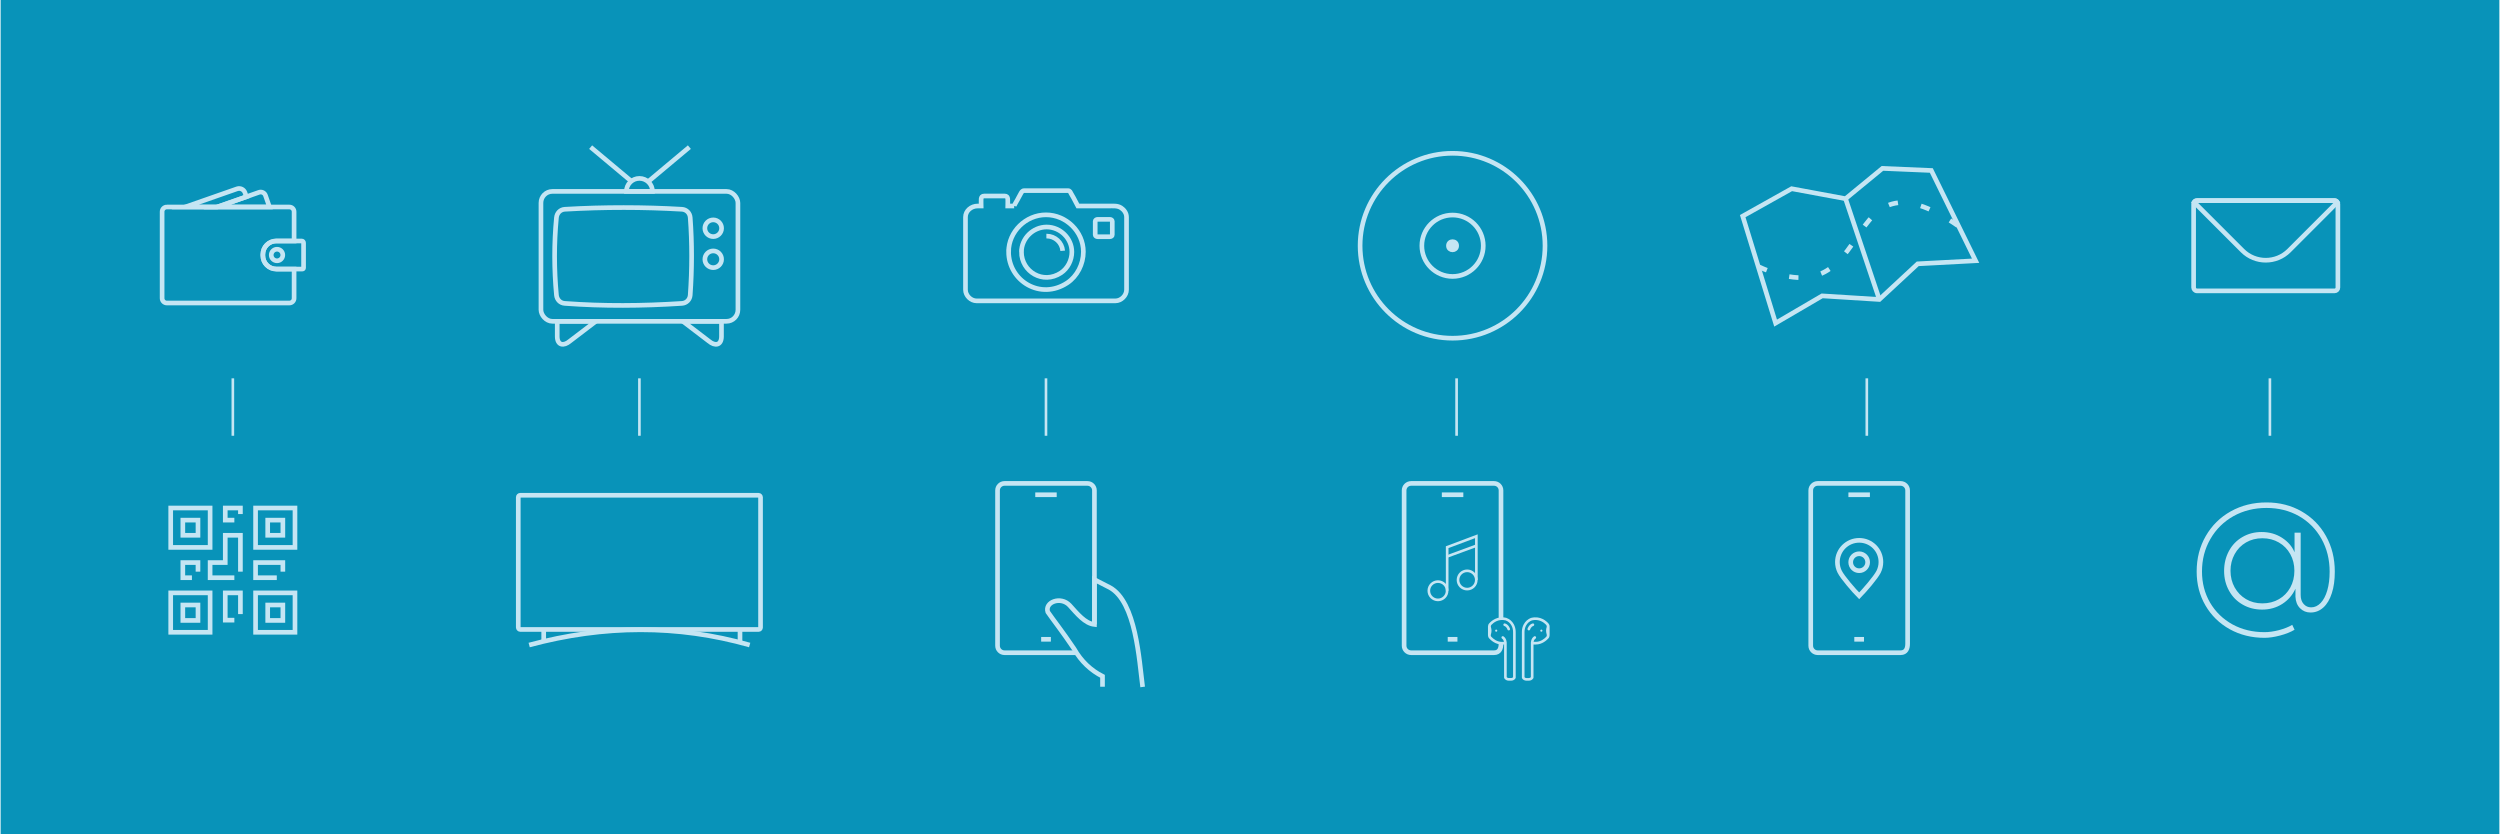 <?xml version="1.0" encoding="UTF-8"?>
<!DOCTYPE svg PUBLIC "-//W3C//DTD SVG 1.1//EN" "http://www.w3.org/Graphics/SVG/1.1/DTD/svg11.dtd">
<!-- Creator: CorelDRAW 2020 (64-Bit) -->
<svg xmlns="http://www.w3.org/2000/svg" xml:space="preserve" width="2233px" height="745px" version="1.1" style="shape-rendering:geometricPrecision; text-rendering:geometricPrecision; image-rendering:optimizeQuality; fill-rule:evenodd; clip-rule:evenodd"
viewBox="0 0 445.15 148.59"
 xmlns:xlink="http://www.w3.org/1999/xlink"
 xmlns:xodm="http://www.corel.com/coreldraw/odm/2003">
 <defs>
  <style type="text/css">
   <![CDATA[
    .str1 {stroke:#C5E5F3;stroke-width:0.83;stroke-miterlimit:22.926}
    .str2 {stroke:#C5E5F3;stroke-width:0.47;stroke-miterlimit:22.926}
    .str0 {stroke:#C5E5F3;stroke-width:0.47;stroke-miterlimit:22.926}
    .str3 {stroke:#C5E5F3;stroke-width:0.83;stroke-miterlimit:22.926;stroke-dasharray:1.66 4.15}
    .fil1 {fill:none}
    .fil2 {fill:none;fill-rule:nonzero}
    .fil4 {fill:#C5E5F3}
    .fil0 {fill:#0893B9}
    .fil3 {fill:#C5E5F3;fill-rule:nonzero}
   ]]>
  </style>
 </defs>
 <g id="Layer_x0020_1">
  <rect class="fil0" width="445.15" height="148.59"/>
  <g id="_2307500486912">
   <line class="fil1 str0" x1="186.23" y1="77.63" x2="186.23" y2= "67.4" />
   <line class="fil1 str0" x1="113.8" y1="77.63" x2="113.8" y2= "67.4" />
   <line class="fil1 str0" x1="41.37" y1="77.63" x2="41.37" y2= "67.4" />
   <line class="fil1 str0" x1="259.38" y1="77.63" x2="259.38" y2= "67.4" />
   <line class="fil1 str0" x1="332.46" y1="77.63" x2="332.46" y2= "67.4" />
   <line class="fil1 str0" x1="404.27" y1="77.63" x2="404.27" y2= "67.4" />
   <g>
    <path class="fil1 str1" d="M29.61 36.88l21.83 0c0.47,0 0.84,0.37 0.84,0.84l0 5.21 -3.17 0c-1.32,0 -2.39,1.07 -2.39,2.39l0 0.22c0,1.31 1.07,2.39 2.39,2.39l3.17 0 0 5.21c0,0.46 -0.37,0.84 -0.84,0.84l-21.83 0c-0.46,0 -0.84,-0.38 -0.84,-0.84l0 -15.42c0,-0.47 0.38,-0.84 0.84,-0.84z"/>
    <path class="fil1 str1" d="M32.86 36.88l9.26 -3.24c0.58,-0.2 1.21,0.11 1.41,0.68l0.26 0.73 -5.23 1.83 -5.7 0z"/>
    <path class="fil1 str1" d="M38.56 36.88l7.48 -2.62c0.46,-0.16 0.98,0.09 1.14,0.55l0.72 2.07 -9.34 0z"/>
    <path class="fil1 str1" d="M53.64 42.93l-4.53 0c-1.32,0 -2.39,1.07 -2.39,2.39l0 0.22c0,1.31 1.07,2.39 2.39,2.39l4.66 0c0.11,0 0.2,-0.09 0.2,-0.2l0 -4.47c0,-0.18 -0.15,-0.33 -0.33,-0.33z"/>
    <circle class="fil1 str1" cx="49.24" cy="45.43" r="1.03"/>
   </g>
   <g>
    <path class="fil2 str1" d="M47.58 107.78l2.7 0 0 2.75 -2.7 0 0 -2.75zm4.86 4.86l0 -7.02 -7.02 0 0 7.02 7.02 0zm-19.98 -4.86l2.7 0 0 2.75 -2.7 0 0 -2.75zm-2.16 4.86l7.02 0 0 -7.02 -7.02 0 0 7.02zm19.98 -17.28l-2.7 0 0 -2.7 2.7 0 0 2.7zm2.16 -4.86l-7.02 0 0 7.02 7.02 0 0 -7.02zm-17.28 4.86l-2.7 0 0 -2.7 2.7 0 0 2.7zm2.16 -4.86l-7.02 0 0 7.02 7.02 0 0 -7.02z"/>
    <path class="fil2 str1" d="M50.28 101.84l0 -1.62 -4.86 0 0 2.7 3.78 0m-6.48 6.48l0 -3.78 -2.7 0 0 4.86 1.62 0m1.08 -8.64l0 -6.48 -2.7 0 0 4.86 -2.7 0 0 2.7 4.32 0m1.08 -11.34l0 -1.08 -2.7 0 0 2.16 1.62 0m-6.48 9.18l0 -1.62 -2.7 0 0 2.7 1.62 0"/>
   </g>
   <g>
    <rect class="fil1 str1" x="96.26" y="34.1" width="35.09" height="23.14" rx="2.03" ry="2.05"/>
    <path class="fil1 str1" d="M100.51 37.28c7.06,-0.41 14.01,-0.4 20.86,0 0.81,0.05 1.42,0.67 1.48,1.49 0.34,4.56 0.33,9.16 0,13.8 -0.06,0.81 -0.67,1.43 -1.48,1.48 -7.03,0.46 -13.99,0.51 -20.86,0 -0.82,-0.05 -1.41,-0.67 -1.49,-1.48 -0.43,-4.6 -0.44,-9.2 0,-13.8 0.08,-0.81 0.67,-1.44 1.49,-1.49z"/>
    <circle class="fil1 str1" cx="126.95" cy="40.66" r="1.49"/>
    <circle class="fil1 str1" cx="126.95" cy="46.19" r="1.49"/>
    <path class="fil1 str1" d="M113.8 31.78c1.29,0 2.33,1.04 2.33,2.32l-4.65 0c0,-1.28 1.04,-2.32 2.32,-2.32z"/>
    <line class="fil1 str1" x1="112.36" y1="32.28" x2="105.11" y2= "26.21" />
    <line class="fil1 str1" x1="115.45" y1="32.28" x2="122.7" y2= "26.21" />
    <path class="fil1 str1" d="M99.16 57.24l0 2.74c0.03,1.55 1.15,1.72 2.24,0.8l4.64 -3.54 -6.88 0z"/>
    <path class="fil1 str1" d="M128.42 57.24l0 2.74c-0.03,1.55 -1.15,1.72 -2.24,0.8l-4.64 -3.54 6.88 0z"/>
   </g>
   <g>
    <rect class="fil1 str1" x="92.22" y="88.23" width="43.16" height="23.91" rx="0.35" ry="0.35"/>
    <path class="fil1 str1" d="M94.16 114.91c13.35,-3.6 26.44,-3.64 39.28,0"/>
    <line class="fil1 str1" x1="96.75" y1="112.14" x2="96.75" y2= "114.25" />
    <line class="fil1 str1" x1="131.72" y1="112.14" x2="131.72" y2= "114.25" />
   </g>
   <g>
    <path class="fil1 str1" d="M180.56 36.7l-1.15 0c0,-1.01 0.19,-1.78 -0.51,-1.78l-3.7 0c-0.7,0 -0.51,0.77 -0.51,1.78l-0.63 0c-1.15,0 -2.17,0.86 -2.17,1.98l0 12.94c0,1.03 0.95,1.98 1.98,1.98l24.73 0c1.03,0 1.98,-0.95 1.98,-1.98l0 -12.94c0,-0.76 -0.5,-1.34 -0.97,-1.65 -0.64,-0.42 -1.34,-0.33 -2.35,-0.33 -1.78,0 -3.57,0 -5.35,0l-0.77 -1.46c-0.14,-0.24 -0.27,-0.47 -0.42,-0.73 -0.16,-0.27 -0.2,-0.55 -0.6,-0.55l-7.78 0c-0.45,0 -0.59,0.57 -0.99,1.24 -0.09,0.15 -0.11,0.23 -0.2,0.38 -0.08,0.16 -0.13,0.2 -0.21,0.36 -0.1,0.19 -0.34,0.58 -0.38,0.76z"/>
    <path class="fil1 str1" d="M195 39.39l0 2.47c0,0.17 0.23,0.31 0.42,0.31l2.2 0c0.19,0 0.42,-0.14 0.42,-0.31l0 -2.47c0,-0.17 -0.23,-0.31 -0.42,-0.31l-2.2 0c-0.19,0 -0.42,0.14 -0.42,0.31z"/>
    <path class="fil1 str1" d="M179.57 44.85c0,5.19 5.68,8.7 10.45,5.54 1.76,-1.17 2.87,-3.33 2.87,-5.54 0,-3.58 -3.06,-6.58 -6.66,-6.58 -3.6,0 -6.66,3 -6.66,6.58z"/>
    <path class="fil1 str1" d="M181.86 44.88c0,3.5 3.83,5.86 7.04,3.73 1.19,-0.79 1.94,-2.25 1.94,-3.73 0,-2.42 -2.06,-4.44 -4.49,-4.44 -2.43,0 -4.49,2.02 -4.49,4.44z"/>
    <path class="fil1 str1" d="M186.3 42.06c0.02,0 0.03,0 0.05,0 1.49,0 2.73,1.14 2.86,2.62"/>
   </g>
   <g>
    <path class="fil1 str1" d="M191.66 116.28l-12.82 0c-0.68,0 -1.24,-0.56 -1.24,-1.24l0 -27.68c0,-0.68 0.56,-1.24 1.24,-1.24l14.78 0c0.68,0 1.24,0.56 1.24,1.24l0 23.89"/>
    <line class="fil1 str1" x1="185.37" y1="113.89" x2="187.1" y2= "113.89" />
    <path class="fil1 str1" d="M196.3 122.34l0 -1.86c-2.04,-1.04 -3.77,-2.61 -5.07,-4.9 -2.11,-3.14 -3.78,-5.24 -4.68,-6.56 -0.57,-1.77 2.32,-2.86 3.89,-1.18 1.37,1.51 2.73,3.22 4.42,3.41l0 -7.99 2.75 1.41c4.66,2.58 5.21,12.93 5.84,17.71"/>
    <line class="fil1 str1" x1="184.32" y1="88.14" x2="188.14" y2= "88.14" />
   </g>
   <g>
    <path class="fil1 str1" d="M267.29 114.68c0,0.81 -0.25,1.6 -1.24,1.6l-14.77 0c-0.69,0 -1.25,-0.56 -1.25,-1.24l0 -27.68c0,-0.68 0.56,-1.24 1.25,-1.24l14.77 0c0.69,0 1.24,0.56 1.24,1.24l0 23.09"/>
    <line class="fil1 str1" x1="257.8" y1="113.89" x2="259.53" y2= "113.89" />
    <line class="fil1 str1" x1="256.75" y1="88.14" x2="260.58" y2= "88.14" />
    <g>
     <path class="fil3" d="M269.44 120.64c-0.08,0.1 -0.19,0.15 -0.32,0.15l-0.48 0c-0.13,0 -0.25,-0.06 -0.33,-0.16l0 -6.1c0,-0.03 0,-0.78 -0.57,-1.16 -0.11,-0.07 -0.25,-0.04 -0.33,0.06 -0.07,0.11 -0.04,0.26 0.07,0.34 0.22,0.14 0.3,0.4 0.34,0.57l-0.38 0.01c-0.9,0 -1.56,-0.58 -1.85,-0.89 -0.02,-0.01 -0.03,-0.03 -0.05,-0.05 -0.08,-0.11 -0.1,-0.27 -0.05,-0.4 0.06,-0.19 0.11,-0.41 0.11,-0.66 0,-0.22 -0.05,-0.43 -0.1,-0.61 -0.05,-0.15 -0.01,-0.32 0.09,-0.43 0,0 0.01,-0.01 0.01,-0.01 0.37,-0.39 1.24,-1.08 2.51,-0.78 0.46,0.17 0.81,0.48 1.05,0.92 0.18,0.33 0.28,0.73 0.28,1.15l0 8.05zm-1.18 -10.56c0,-0.01 -0.01,-0.01 -0.02,-0.01 -1.63,-0.4 -2.69,0.57 -3.07,1 -0.13,0.15 -0.2,0.35 -0.2,0.54l0 1.55c0,0.2 0.07,0.4 0.2,0.55 0.29,0.33 1.11,1.11 2.27,1.11l0.4 0 0 5.88c0,0.04 0.01,0.07 0.02,0.11 0.16,0.28 0.46,0.45 0.78,0.45l0.48 0c0.31,0 0.61,-0.16 0.76,-0.43 0.02,-0.03 0.03,-0.07 0.03,-0.11l0 -8.13c0,-0.5 -0.12,-0.97 -0.34,-1.38 -0.3,-0.54 -0.74,-0.92 -1.31,-1.13z"/>
     <path class="fil3" d="M268.01 111.07c-0.12,-0.04 -0.26,0.03 -0.29,0.16 -0.04,0.12 0.03,0.25 0.16,0.29 0.4,0.12 0.56,0.62 0.56,0.62 0.03,0.11 0.13,0.17 0.23,0.17 0.02,0 0.04,0 0.06,-0.01 0.13,-0.03 0.2,-0.17 0.16,-0.29 -0.01,-0.03 -0.22,-0.75 -0.88,-0.94z"/>
     <path class="fil3" d="M266.44 112.16c-0.11,0 -0.19,0.09 -0.19,0.19 0,0.11 0.08,0.19 0.19,0.19 0.1,0 0.19,-0.08 0.19,-0.19 0,-0.1 -0.09,-0.19 -0.19,-0.19z"/>
     <path class="fil3" d="M275.38 113.41c-0.02,0.02 -0.03,0.04 -0.05,0.05 -0.29,0.31 -0.95,0.88 -1.85,0.88l-0.38 0c0.03,-0.17 0.12,-0.43 0.34,-0.57 0.11,-0.08 0.14,-0.23 0.06,-0.34 -0.07,-0.1 -0.22,-0.13 -0.32,-0.06 -0.57,0.38 -0.57,1.13 -0.57,1.16l0 6.1c-0.08,0.1 -0.2,0.16 -0.33,0.16l-0.48 0c-0.13,0 -0.24,-0.05 -0.32,-0.15l0 -8.05c0,-0.42 0.1,-0.82 0.28,-1.15 0.24,-0.44 0.59,-0.75 1.04,-0.92 1.28,-0.3 2.15,0.39 2.52,0.78 0,0 0,0 0,0.01 0.11,0.11 0.15,0.28 0.1,0.43 -0.06,0.18 -0.1,0.39 -0.1,0.61 0,0.25 0.05,0.47 0.11,0.66 0.05,0.13 0.03,0.29 -0.05,0.4zm0.37 -2.34c-0.38,-0.43 -1.44,-1.4 -3.07,-1 -0.01,0 -0.02,0 -0.03,0 -0.57,0.22 -1,0.6 -1.3,1.14 -0.23,0.41 -0.34,0.88 -0.34,1.38l0 8.13c0,0.04 0.01,0.08 0.03,0.11 0.15,0.27 0.45,0.43 0.76,0.43l0.48 0c0.32,0 0.62,-0.17 0.78,-0.45 0.01,-0.04 0.02,-0.07 0.02,-0.11l0 -5.88 0.4 0c1.16,0 1.97,-0.78 2.27,-1.11 0.13,-0.15 0.2,-0.35 0.2,-0.55l0 -1.55c0,-0.2 -0.07,-0.39 -0.2,-0.54z"/>
     <path class="fil3" d="M272.91 111.07c-0.66,0.19 -0.88,0.91 -0.89,0.94 -0.03,0.12 0.04,0.25 0.16,0.29 0.03,0.01 0.05,0.01 0.07,0.01 0.1,0 0.2,-0.06 0.23,-0.17 0,0 0.15,-0.5 0.56,-0.62 0.12,-0.04 0.2,-0.17 0.16,-0.29 -0.04,-0.13 -0.17,-0.2 -0.29,-0.16z"/>
     <path class="fil3" d="M274.48 112.16c-0.1,0 -0.19,0.09 -0.19,0.19 0,0.11 0.09,0.19 0.19,0.19 0.11,0 0.19,-0.08 0.19,-0.19 0,-0.1 -0.08,-0.19 -0.19,-0.19z"/>
    </g>
    <g>
     <circle class="fil1 str2" cx="256.06" cy="105.24" r="1.63"/>
     <circle class="fil1 str2" cx="261.26" cy="103.32" r="1.63"/>
     <polyline class="fil1 str2" points="257.7,105.24 257.7,97.48 262.9,95.53 262.9,103.32 "/>
     <line class="fil1 str2" x1="257.7" y1="99.13" x2="262.87" y2= "97.23" />
    </g>
   </g>
   <g>
    <path class="fil1 str1" d="M339.73 114.68c0,0.81 -0.26,1.6 -1.25,1.6l-14.77 0c-0.68,0 -1.24,-0.56 -1.24,-1.24l0 -27.68c0,-0.68 0.56,-1.24 1.24,-1.24l14.77 0c0.69,0 1.25,0.56 1.25,1.24l0 27.32z"/>
    <line class="fil1 str1" x1="330.23" y1="113.89" x2="331.96" y2= "113.89" />
    <line class="fil1 str1" x1="329.18" y1="88.14" x2="333.01" y2= "88.14" />
    <g>
     <path class="fil2 str1" d="M331.1 96.26c1.07,0 2.03,0.43 2.74,1.13 0.7,0.7 1.13,1.67 1.13,2.74 0,0.62 -0.15,1.21 -0.41,1.73 -0.5,1 -2.52,3.34 -3.46,4.29 -0.95,-0.95 -2.97,-3.29 -3.47,-4.29 -0.26,-0.52 -0.41,-1.11 -0.41,-1.73 0,-2.14 1.74,-3.87 3.88,-3.87z"/>
     <path class="fil1 str1" d="M331.1 98.65c0.83,0 1.51,0.68 1.51,1.51 0,0.84 -0.68,1.51 -1.51,1.51 -0.84,0 -1.51,-0.67 -1.51,-1.51 0,-0.83 0.67,-1.51 1.51,-1.51z"/>
    </g>
   </g>
   <g>
    <circle class="fil1 str1" cx="258.66" cy="43.78" r="16.47"/>
    <circle class="fil1 str1" cx="258.66" cy="43.78" r="5.47"/>
    <circle class="fil4 str1" cx="258.66" cy="43.78" r="0.73"/>
   </g>
   <g>
    <polygon class="fil1 str1" points="319.07,33.62 310.35,38.5 316.21,57.56 324.5,52.71 334.69,53.35 341.53,47 351.84,46.45 343.95,30.37 335.24,30 328.67,35.4 "/>
    <line class="fil1 str1" x1="328.67" y1="35.4" x2="334.69" y2= "53.35" />
    <path class="fil1 str3" d="M313.12 47.49c22.15,10.1 13.46,-22.64 35.71,-7.18"/>
   </g>
   <g>
    <rect class="fil1 str1" x="390.68" y="35.74" width="25.7" height="16.08" rx="0.59" ry="0.59"/>
    <path class="fil1 str1" d="M391.27 35.74l24.52 0c0.21,0 0.4,0.11 0.5,0.28l-8.62 8.63c-2.28,2.28 -6,2.28 -8.28,0l-8.63 -8.63c0.11,-0.17 0.3,-0.28 0.51,-0.28z"/>
   </g>
   <path class="fil3" d="M409.75 105.97c0,0.69 0.17,1.23 0.53,1.63 0.35,0.4 0.8,0.6 1.34,0.6 0.64,0 1.2,-0.27 1.7,-0.79 0.5,-0.53 0.89,-1.27 1.17,-2.23 0.28,-0.96 0.42,-2.07 0.42,-3.34 0,-2.15 -0.48,-4.1 -1.44,-5.82 -0.96,-1.73 -2.3,-3.09 -4.01,-4.07 -1.71,-0.97 -3.64,-1.46 -5.8,-1.46 -2.17,0 -4.13,0.49 -5.88,1.46 -1.74,0.98 -3.12,2.34 -4.11,4.07 -1,1.72 -1.5,3.66 -1.5,5.79 0,2.05 0.48,3.9 1.44,5.55 0.96,1.64 2.29,2.93 3.98,3.87 1.7,0.93 3.6,1.39 5.72,1.39 0.78,0 1.63,-0.12 2.57,-0.36 0.93,-0.25 1.72,-0.56 2.37,-0.94l0.41 0.87c-0.7,0.42 -1.56,0.76 -2.58,1.03 -1.01,0.27 -1.94,0.41 -2.77,0.41 -2.28,0 -4.35,-0.51 -6.19,-1.53 -1.85,-1.03 -3.29,-2.44 -4.33,-4.23 -1.05,-1.79 -1.57,-3.81 -1.57,-6.06 0,-2.33 0.54,-4.44 1.62,-6.31 1.08,-1.88 2.56,-3.34 4.45,-4.4 1.9,-1.06 4.02,-1.59 6.37,-1.59 2.32,0 4.4,0.53 6.25,1.59 1.85,1.06 3.3,2.52 4.35,4.4 1.05,1.87 1.57,3.99 1.57,6.34 0,1.47 -0.17,2.75 -0.53,3.84 -0.35,1.1 -0.85,1.95 -1.5,2.54 -0.66,0.6 -1.42,0.9 -2.29,0.9 -0.74,0 -1.36,-0.25 -1.87,-0.76 -0.51,-0.51 -0.78,-1.19 -0.82,-2.06l0 -1.42c-0.52,1.14 -1.31,2.05 -2.36,2.72 -1.05,0.67 -2.24,1 -3.58,1 -1.27,0 -2.42,-0.29 -3.45,-0.88 -1.04,-0.59 -1.85,-1.41 -2.43,-2.46 -0.59,-1.05 -0.89,-2.23 -0.89,-3.55 0,-1.31 0.29,-2.49 0.86,-3.55 0.57,-1.06 1.37,-1.89 2.39,-2.48 1.02,-0.6 2.17,-0.9 3.43,-0.9 1.36,0 2.57,0.34 3.63,1.02 1.06,0.68 1.81,1.54 2.24,2.59l0 -3.5 1.09 0 0 11.08zm-6.82 -10.08c-1.09,0 -2.06,0.25 -2.92,0.75 -0.86,0.5 -1.53,1.19 -2.02,2.08 -0.49,0.89 -0.74,1.87 -0.74,2.96 0,1.1 0.25,2.09 0.74,2.97 0.49,0.88 1.16,1.57 2.02,2.08 0.86,0.51 1.83,0.76 2.92,0.76 1.1,0 2.09,-0.25 2.95,-0.75 0.86,-0.49 1.53,-1.19 2.02,-2.07 0.49,-0.89 0.73,-1.89 0.73,-2.99 0,-1.09 -0.24,-2.07 -0.73,-2.96 -0.49,-0.89 -1.17,-1.58 -2.04,-2.08 -0.87,-0.5 -1.84,-0.75 -2.93,-0.75z"/>
  </g>
 </g>
</svg>
